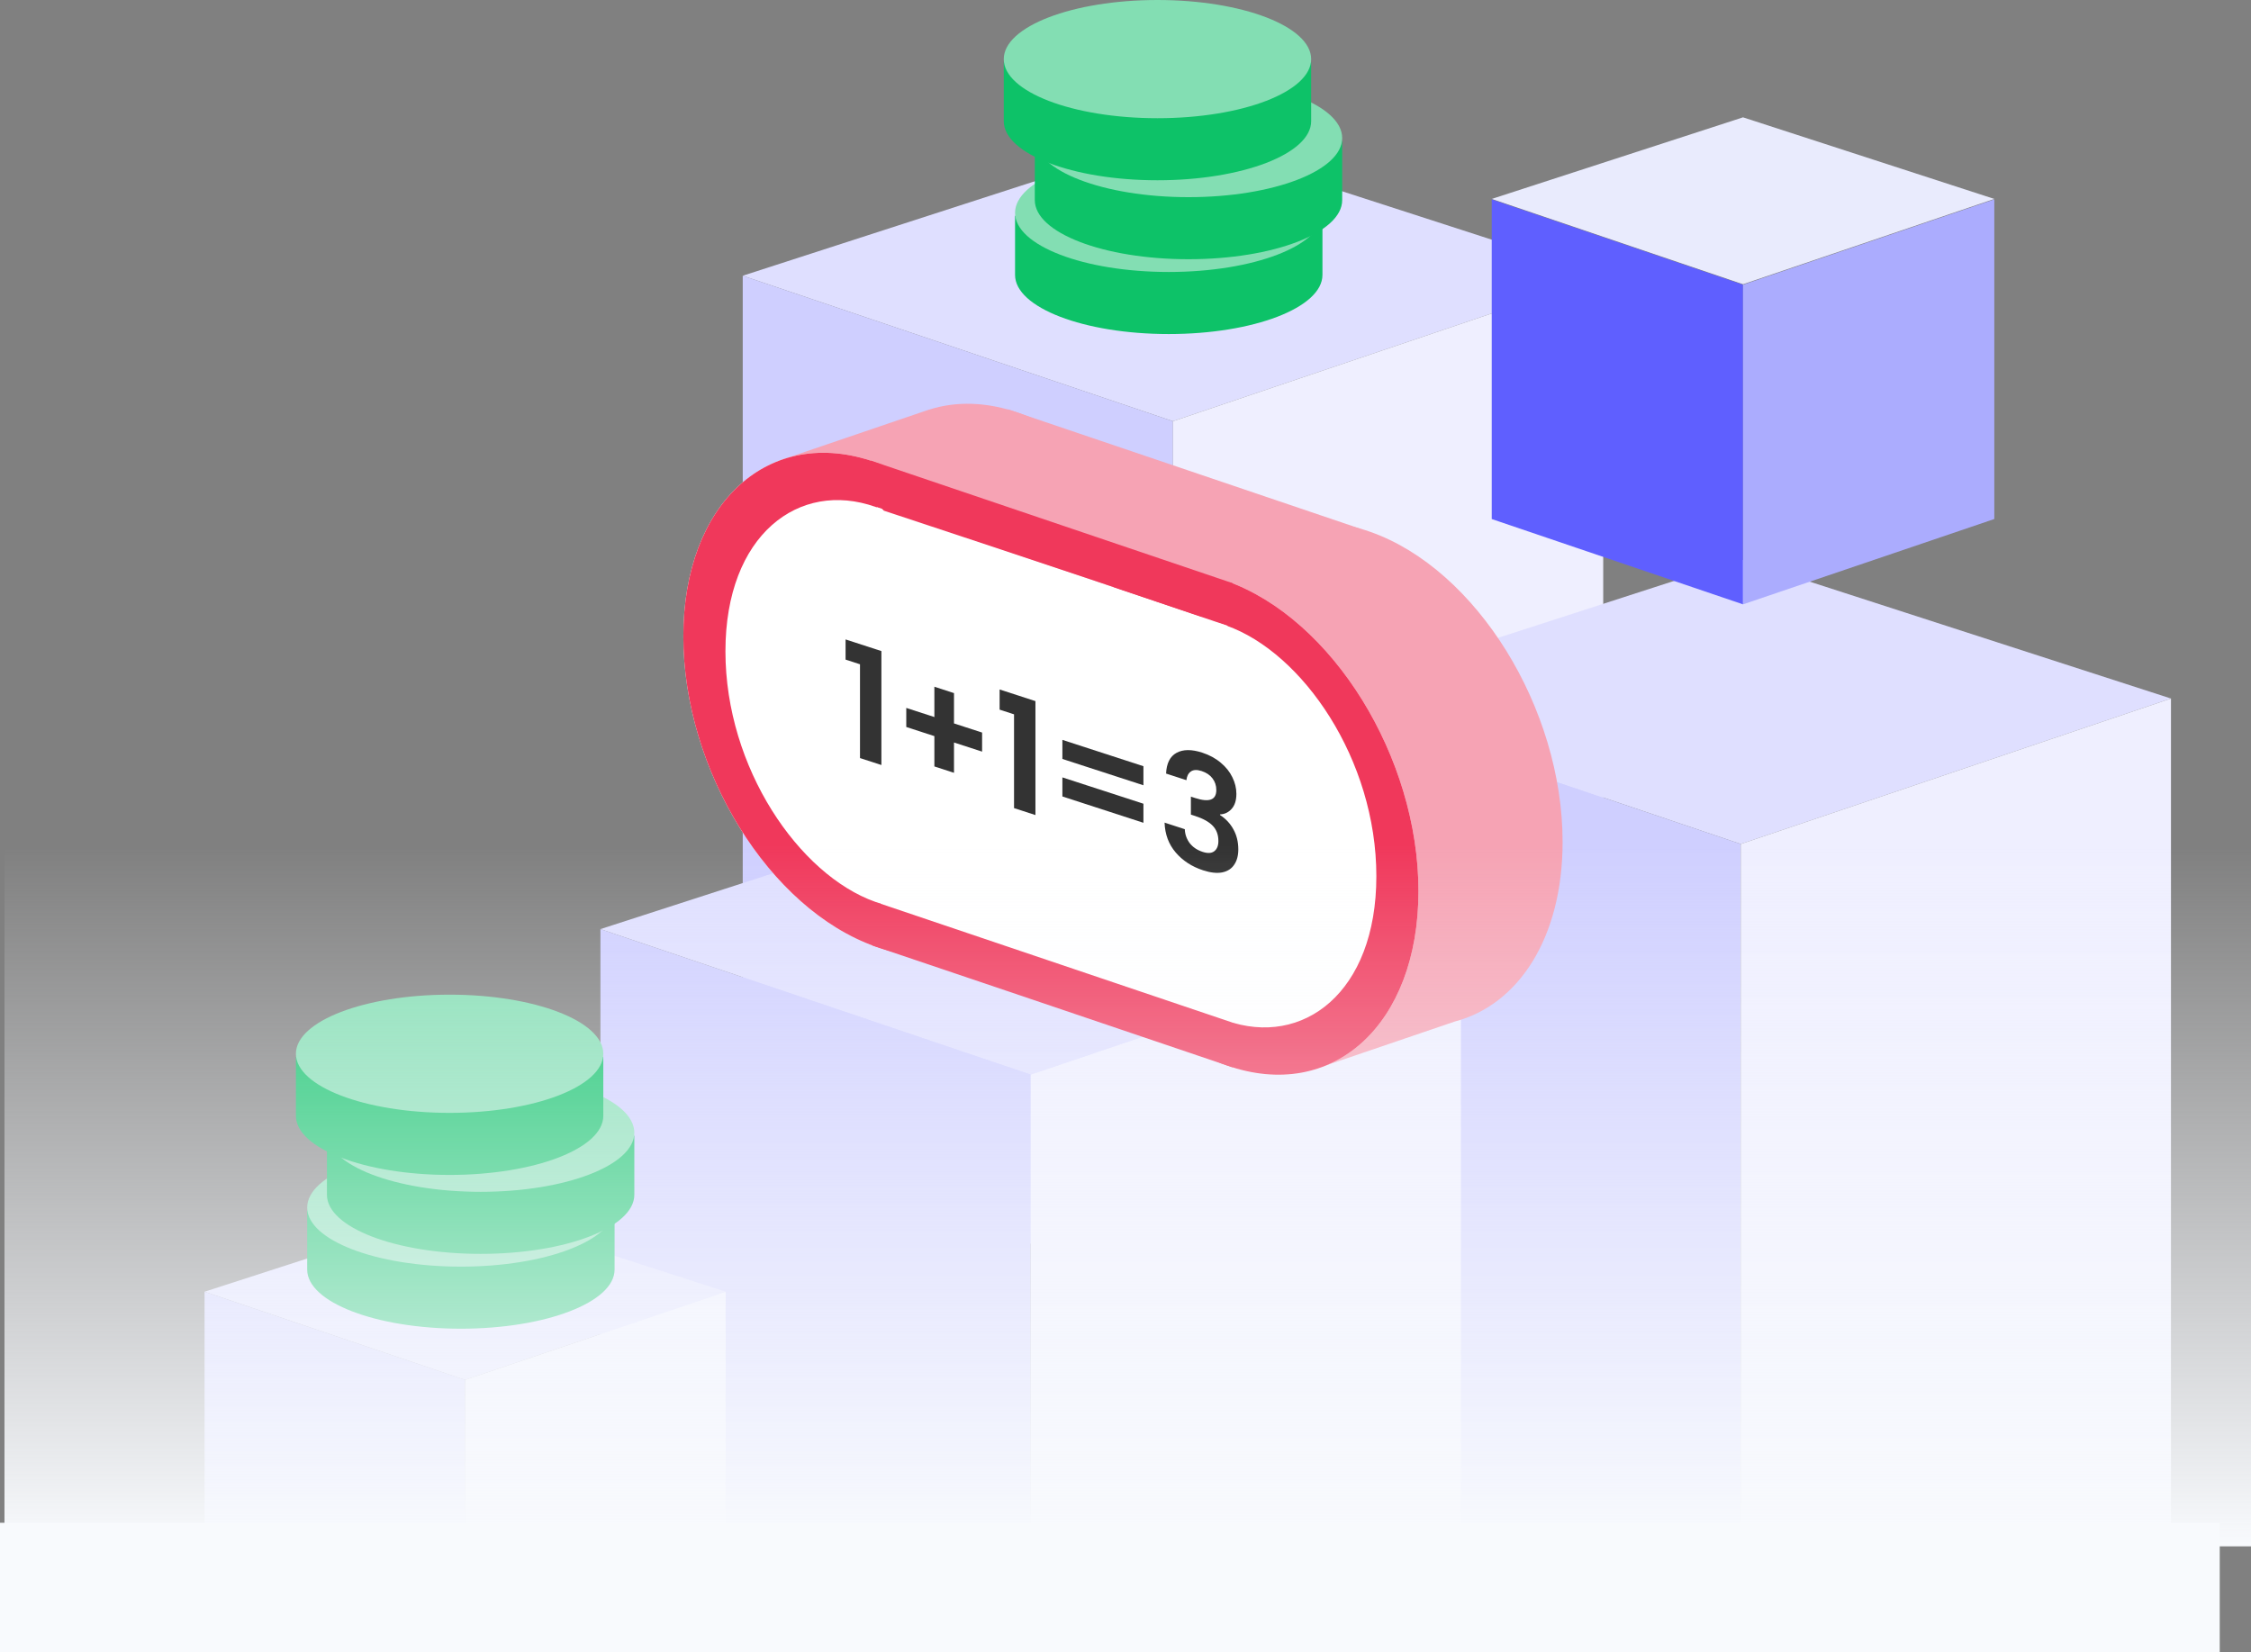 <svg width="504" height="370" viewBox="0 0 504 370" fill="none" xmlns="http://www.w3.org/2000/svg">
<rect x="0" y="0" width="504" height="370" fill="#808080" stroke="none"/>
<path d="M262.63 94.327L166.299 61.744L262.63 30.578L358.961 61.744L262.63 94.327Z" fill="#DFDFFF"/>
<path d="M166.299 278.489V61.744L262.63 94.327V278.489H166.299Z" fill="#CFCFFF"/>
<path d="M262.631 278.489V94.327L358.962 61.744V278.489H262.631Z" fill="#EFEFFF"/>
<path d="M389.751 189.002L293.42 156.42L389.751 125.254L486.082 156.42L389.751 189.002Z" fill="#DFDFFF"/>
<path d="M293.42 347.275V156.42L389.751 189.002V347.275H293.42Z" fill="#CFCFFF"/>
<path d="M389.752 346.275V189.002L486.083 156.42V346.275H389.752Z" fill="#EFEFFF"/>
<path d="M230.769 240.64L134.438 208.057L230.769 176.891L327.1 208.057L230.769 240.64Z" fill="#DFDFFF"/>
<path d="M134.438 346.775V208.057L230.769 240.64V346.775H134.438Z" fill="#CFCFFF"/>
<path d="M230.77 347.275V240.64L327.101 208.057V347.275H230.77Z" fill="#EFEFFF"/>
<path d="M104.14 308.993L45.799 289.26L104.14 270.385L162.482 289.26L104.14 308.993Z" fill="#DFDFFF"/>
<path d="M45.799 346.775V289.26L104.14 308.993V346.775H45.799Z" fill="#CFCFFF"/>
<path d="M104.141 346.275V308.993L162.482 289.26V346.275H104.141Z" fill="#EFEFFF"/>
<path fill-rule="evenodd" clip-rule="evenodd" d="M103.192 271.067H68.779V284.303C68.779 291.613 84.186 297.539 103.192 297.539C122.198 297.539 137.605 291.613 137.605 284.303V271.067H103.192Z" fill="#0DC268"/>
<path d="M137.605 270.406C137.605 277.715 122.198 283.641 103.192 283.641C84.186 283.641 68.779 277.715 68.779 270.406C68.779 263.096 84.186 257.17 103.192 257.17C122.198 257.17 137.605 263.096 137.605 270.406Z" fill="#83DEB3"/>
<path fill-rule="evenodd" clip-rule="evenodd" d="M107.614 254.313H73.201V267.549C73.201 274.859 88.608 280.784 107.614 280.784C126.62 280.784 142.027 274.859 142.027 267.549V254.313H107.614Z" fill="#0DC268"/>
<path d="M142.027 253.651C142.027 260.961 126.62 266.887 107.614 266.887C88.608 266.887 73.201 260.961 73.201 253.651C73.201 246.341 88.608 240.416 107.614 240.416C126.62 240.416 142.027 246.341 142.027 253.651Z" fill="#83DEB3"/>
<path fill-rule="evenodd" clip-rule="evenodd" d="M100.667 236.633H66.254V249.869C66.254 257.179 81.661 263.105 100.667 263.105C119.672 263.105 135.08 257.179 135.08 249.869V236.633H100.667Z" fill="#0DC268"/>
<path d="M135.08 235.971C135.08 243.281 119.672 249.207 100.667 249.207C81.661 249.207 66.254 243.281 66.254 235.971C66.254 228.661 81.661 222.736 100.667 222.736C119.672 222.736 135.08 228.661 135.08 235.971Z" fill="#83DEB3"/>
<path fill-rule="evenodd" clip-rule="evenodd" d="M261.684 48.331H227.271V61.567C227.271 68.877 242.679 74.803 261.684 74.803C280.69 74.803 296.097 68.877 296.097 61.567V48.331H261.684Z" fill="#0DC268"/>
<path d="M296.097 47.67C296.097 54.979 280.69 60.905 261.684 60.905C242.679 60.905 227.271 54.979 227.271 47.67C227.271 40.36 242.679 34.434 261.684 34.434C280.69 34.434 296.097 40.36 296.097 47.67Z" fill="#83DEB3"/>
<path fill-rule="evenodd" clip-rule="evenodd" d="M266.104 31.577H231.691V44.813C231.691 52.123 247.099 58.048 266.104 58.048C285.11 58.048 300.517 52.123 300.517 44.813V31.577H266.104Z" fill="#0DC268"/>
<path d="M300.517 30.915C300.517 38.225 285.11 44.151 266.104 44.151C247.099 44.151 231.691 38.225 231.691 30.915C231.691 23.605 247.099 17.68 266.104 17.68C285.11 17.68 300.517 23.605 300.517 30.915Z" fill="#83DEB3"/>
<path fill-rule="evenodd" clip-rule="evenodd" d="M259.157 13.898H224.744V27.133C224.744 34.443 240.151 40.369 259.157 40.369C278.163 40.369 293.57 34.443 293.57 27.133V13.898H259.157Z" fill="#0DC268"/>
<path d="M293.57 13.236C293.57 20.546 278.163 26.471 259.157 26.471C240.151 26.471 224.744 20.546 224.744 13.236C224.744 5.926 240.151 0 259.157 0C278.163 0 293.57 5.926 293.57 13.236Z" fill="#83DEB3"/>
<path d="M390.263 63.65L334 44.547L390.263 26.275L446.526 44.547L390.263 63.65Z" fill="#E9EBFD"/>
<path d="M334 116.23V44.65L390.263 63.752V135.333L334 116.23Z" fill="#5F5FFF"/>
<path d="M390.264 135.333V63.752L446.527 44.65V116.225L390.264 135.333Z" fill="#ABACFE"/>
<path fill-rule="evenodd" clip-rule="evenodd" d="M247.099 202.173C261.409 198.425 271.268 183.383 271.268 161.952C271.268 132.002 252.013 100.917 228.261 92.521C220.938 89.932 214.042 89.803 208.007 91.74L208.003 91.731L174.536 103.126L178.41 114.462L188.929 110.881C186.567 116.761 185.254 123.729 185.254 131.548C185.254 158.751 201.139 186.891 221.85 198.115L211.759 201.551L215.633 212.887L247.099 202.173Z" fill="#F6A3B4"/>
<path d="M238.996 172.957C238.996 202.907 219.746 220.369 195.998 211.96C172.251 203.55 153 172.454 153 142.504C153 112.554 172.251 95.092 195.998 103.501C219.746 111.911 238.996 143.007 238.996 172.957Z" fill="white"/>
<path fill-rule="evenodd" clip-rule="evenodd" d="M195.998 201.96C213.077 208.008 229.57 195.737 229.57 169.619C229.57 143.501 213.077 119.549 195.998 113.501C178.919 107.453 162.426 119.724 162.426 145.842C162.426 171.96 178.919 195.912 195.998 201.96ZM195.998 211.96C219.746 220.369 238.996 202.907 238.996 172.957C238.996 143.007 219.746 111.911 195.998 103.501C172.251 95.092 153 112.554 153 142.504C153 172.454 172.251 203.55 195.998 211.96Z" fill="#F0385B"/>
<path fill-rule="evenodd" clip-rule="evenodd" d="M325.695 228.765C340.006 225.017 349.865 209.975 349.865 188.544C349.865 158.594 330.61 127.509 306.858 119.113C299.535 116.524 292.639 116.395 286.603 118.332L286.6 118.323L253.133 129.718L257.007 141.054L267.525 137.473C265.163 143.353 263.851 150.321 263.851 158.14C263.851 185.342 279.736 213.482 300.447 224.707L290.355 228.143L294.229 239.479L325.695 228.765Z" fill="#F6A3B4"/>
<path d="M317.593 199.549C317.593 229.499 298.342 246.961 274.595 238.552C250.848 230.142 231.597 199.046 231.597 169.096C231.597 139.146 250.848 121.684 274.595 130.093C298.342 138.503 317.593 169.599 317.593 199.549Z" fill="white"/>
<path fill-rule="evenodd" clip-rule="evenodd" d="M274.595 228.552C291.674 234.6 308.167 222.329 308.167 196.211C308.167 170.093 291.674 146.141 274.595 140.093C257.516 134.045 241.023 146.316 241.023 172.434C241.023 198.552 257.516 222.504 274.595 228.552ZM274.595 238.552C298.342 246.961 317.593 229.499 317.593 199.549C317.593 169.599 298.342 138.503 274.595 130.093C250.848 121.684 231.597 139.146 231.597 169.096C231.597 199.046 250.848 230.142 274.595 238.552Z" fill="#F0385B"/>
<path d="M276.123 229.227C248.131 219.715 197.222 202.603 197.222 202.603L196.29 113.539L274.83 140.118L276.123 229.227Z" fill="white"/>
<path d="M275.924 238.997C247.932 229.485 195.393 211.748 195.393 211.748L190.771 207.088L197.028 202.326L276.24 229.09L278.095 236.419L275.924 238.997Z" fill="#F0385B"/>
<path d="M225.694 91.679L304.648 118.426L306.612 122.672L304.44 125.25L272.42 130.855L218.667 114.545L219.287 93.342L225.694 91.679Z" fill="#F6A3B4"/>
<path d="M268.984 138.098C240.992 128.586 197.882 114.351 197.882 114.351L190.771 106.08L194.997 103.154L275.916 130.566L278.095 135.41L268.984 138.098Z" fill="#F0385B"/>
<path d="M189.324 147.705V143.19L197.346 145.796V171.311L192.553 169.754V148.754L189.324 147.705Z" fill="#333333"/>
<path d="M219.892 168.312L213.601 166.268V173.058L209.207 171.63V164.84L202.915 162.796V158.526L209.207 160.57V153.78L213.601 155.208V161.998L219.892 164.042V168.312Z" fill="#333333"/>
<path d="M223.814 158.911V154.396L231.836 157.003V182.518L227.043 180.96V159.96L223.814 158.911Z" fill="#333333"/>
<path d="M256.013 171.578V175.848L237.871 169.954V165.684L256.013 171.578ZM256.013 179.978V184.248L237.871 178.354V174.084L256.013 179.978Z" fill="#333333"/>
<path d="M261.082 173.225C261.193 170.928 261.969 169.384 263.412 168.592C264.876 167.785 266.796 167.767 269.17 168.538C270.79 169.065 272.177 169.819 273.331 170.8C274.485 171.759 275.351 172.845 275.928 174.059C276.527 175.257 276.826 176.498 276.826 177.781C276.826 179.251 276.46 180.38 275.728 181.169C275.018 181.942 274.163 182.341 273.165 182.366V182.506C274.452 183.344 275.45 184.416 276.161 185.72C276.893 187.031 277.259 188.526 277.259 190.206C277.259 191.606 276.948 192.754 276.327 193.649C275.728 194.551 274.829 195.122 273.631 195.363C272.455 195.587 271.034 195.429 269.37 194.888C266.862 194.073 264.821 192.745 263.245 190.903C261.67 189.061 260.837 186.831 260.749 184.212L265.276 185.683C265.32 186.841 265.686 187.881 266.374 188.805C267.084 189.712 268.05 190.364 269.27 190.761C270.402 191.128 271.267 191.083 271.867 190.624C272.488 190.15 272.799 189.387 272.799 188.337C272.799 186.937 272.377 185.797 271.534 184.916C270.69 184.036 269.381 183.307 267.606 182.73L266.641 182.416V178.391L267.606 178.705C270.757 179.729 272.333 179.132 272.333 176.916C272.333 175.912 272.044 175.037 271.467 174.29C270.912 173.549 270.102 173.006 269.037 172.66C267.994 172.321 267.184 172.361 266.607 172.78C266.052 173.184 265.731 173.826 265.642 174.707L261.082 173.225Z" fill="#333333"/>
<rect x="1" y="189.275" width="503" height="157" fill="url(#paint0_linear)"/>
<rect y="341" width="497" height="29" fill="#F8FAFD"/>
<defs>
<linearGradient id="paint0_linear" x1="252.857" y1="346.275" x2="252.857" y2="189.275" gradientUnits="userSpaceOnUse">
<stop stop-color="#F8FAFD"/>
<stop offset="1" stop-color="#F8FAFD" stop-opacity="0"/>
</linearGradient>
</defs>
</svg>
